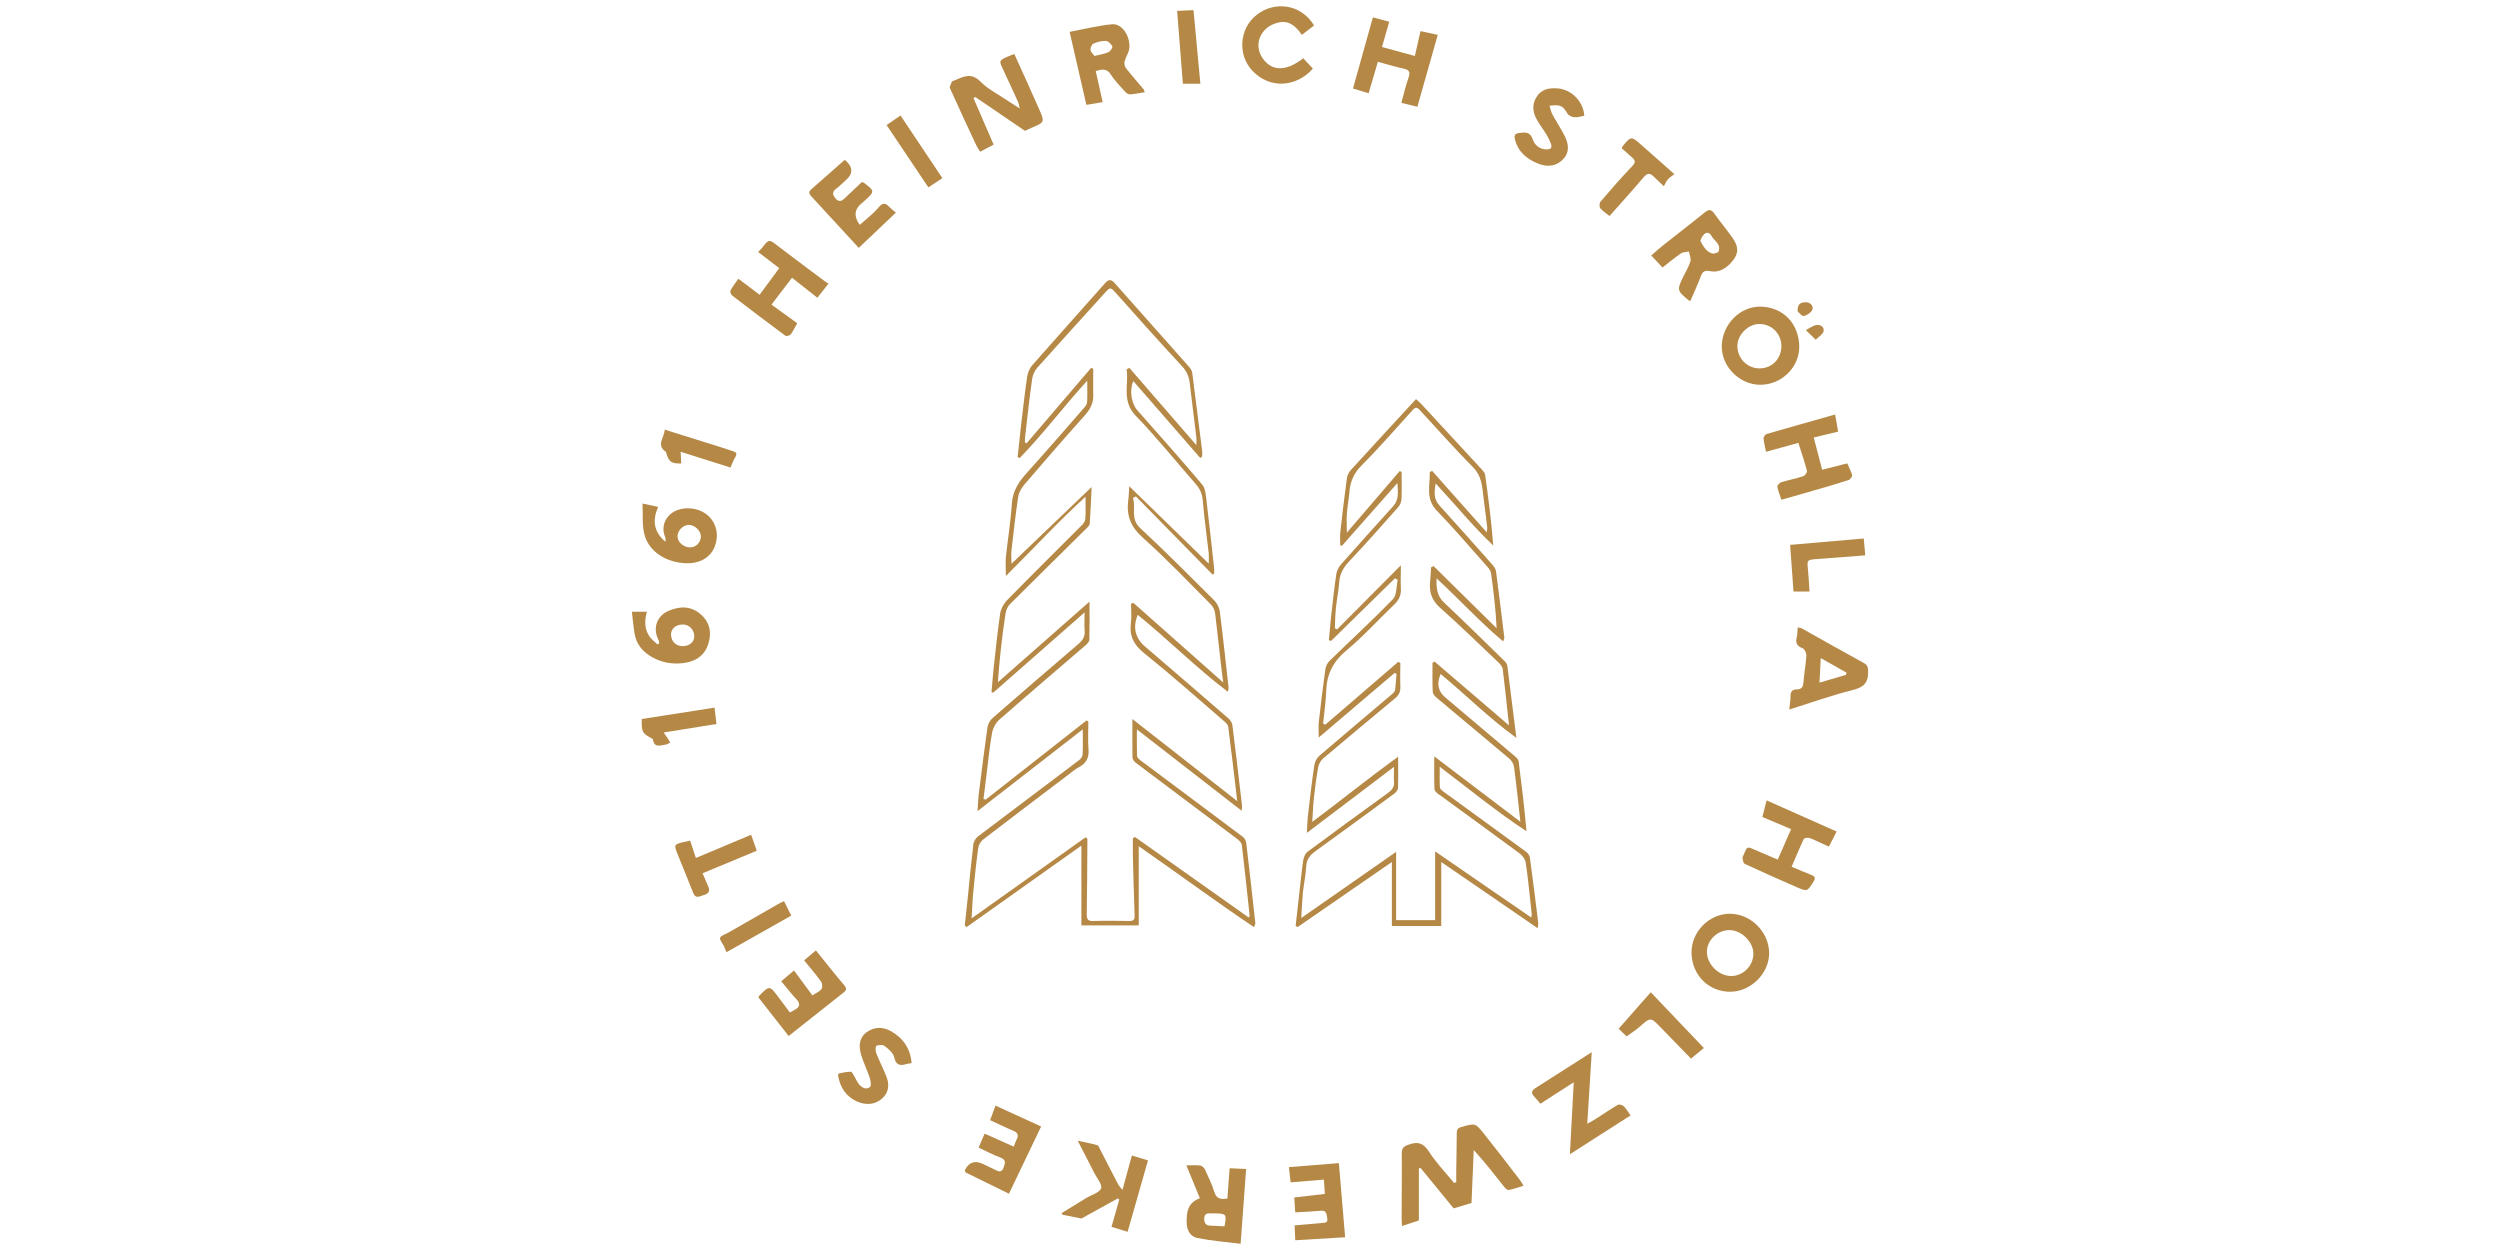 <?xml version="1.0" encoding="UTF-8"?> <svg xmlns="http://www.w3.org/2000/svg" id="Ebene_2" data-name="Ebene 2" viewBox="0 0 200 100"><defs><style> .cls-1 { fill: none; } .cls-1, .cls-2 { stroke-width: 0px; } .cls-2 { fill: #b58846; } </style></defs><g id="Ebene_1-2" data-name="Ebene 1"><g><rect class="cls-1" width="200" height="100"></rect><g><path class="cls-2" d="M97.03,45.99c-2.05-2.09-4.1-4.19-6.16-6.28-.08.04-.15.08-.23.13.25.79-.24,1.65.58,2.41,2.01,1.87,3.95,3.82,5.9,5.76.23.23.42.57.46.89.26,2.01.47,4.03.7,6.05.01.11.01.21-.06.39-2.52-1.92-4.75-4.16-7.2-6.15-.42.99-.2,1.87.59,2.54,2.23,1.91,4.45,3.82,6.66,5.74.15.13.3.34.32.53.27,2.14.52,4.29.77,6.43.01.09-.01.18-.03.43-2.8-2.18-5.52-4.29-8.38-6.51,0,.79-.01,1.45.01,2.12,0,.11.14.25.24.33,2.74,2.05,5.49,4.09,8.23,6.15.14.1.25.32.27.5.26,2.14.49,4.29.73,6.43,0,.05-.03.1-.11.29-3.11-2.09-6.09-4.3-9.22-6.47v6.33h-4.59v-6.38c-3.12,2.22-6.14,4.36-9.17,6.51-.05-.04-.11-.07-.16-.11.08-.77.17-1.54.25-2.32.14-1.4.27-2.8.44-4.2.03-.22.19-.48.36-.61,2.7-2.05,5.41-4.07,8.11-6.12.13-.1.26-.28.27-.44.03-.62.01-1.23.01-2.01-2.82,2.19-5.55,4.31-8.42,6.54.04-.54.05-.91.09-1.28.23-1.82.45-3.63.71-5.44.04-.26.21-.56.41-.73,2.27-1.99,4.56-3.95,6.86-5.92.34-.29.55-.6.5-1.08-.04-.41,0-.83,0-1.45-2.51,2.21-4.92,4.32-7.32,6.43-.04-.02-.09-.04-.13-.05.05-.57.09-1.14.15-1.7.17-1.53.32-3.06.54-4.58.06-.38.28-.79.55-1.07,2-2.04,4.04-4.05,6.05-6.07.12-.12.21-.31.22-.48.03-.53.01-1.06.01-1.73-2.23,2.03-4.22,4.21-6.37,6.34,0-.55-.04-1.03,0-1.5.15-1.44.39-2.87.48-4.31.07-1.03.58-1.76,1.23-2.48,1.54-1.71,3.05-3.45,4.57-5.19.1-.12.21-.28.22-.43.03-.54.01-1.08.01-1.72-1.88,2.07-3.52,4.25-5.41,6.2l-.16-.09c.08-.77.16-1.55.25-2.32.16-1.36.31-2.73.51-4.09.05-.32.19-.68.4-.92,1.93-2.2,3.89-4.38,5.83-6.57.25-.29.46-.36.76-.03,1.98,2.24,3.97,4.46,5.95,6.7.13.14.25.33.27.51.27,2.07.53,4.14.79,6.21.02.16,0,.32,0,.48-.05.04-.1.07-.15.11-1.78-2.05-3.56-4.1-5.35-6.15-.34.72-.17,1.79.34,2.36,1.74,1.96,3.48,3.92,5.17,5.92.26.31.28.85.34,1.29.22,1.8.41,3.6.61,5.4.02.14,0,.29,0,.43-.05.03-.1.06-.15.09ZM96.7,45.08c0-.3.02-.55,0-.8-.16-1.42-.36-2.83-.48-4.25-.04-.53-.23-.93-.57-1.32-1.59-1.82-3.11-3.71-4.79-5.45-1.14-1.18-.55-2.47-.73-3.72.07-.04.15-.07.22-.11,1.76,2.03,3.52,4.06,5.36,6.18,0-.29.02-.44,0-.6-.17-1.45-.36-2.91-.53-4.36-.06-.54-.26-.98-.66-1.4-1.75-1.88-3.45-3.79-5.16-5.71-.55-.61-.51-.62-1.07,0-1.77,1.96-3.55,3.9-5.3,5.87-.22.24-.38.6-.42.92-.22,1.56-.39,3.12-.57,4.69-.02.13,0,.26,0,.39.04.02.09.04.13.05,1.72-2.01,3.44-4.02,5.16-6.03.06.02.11.05.17.07,0,.69-.02,1.37,0,2.06.03.69-.25,1.2-.71,1.71-1.62,1.8-3.2,3.63-4.77,5.46-.24.28-.47.64-.52.99-.22,1.43-.38,2.87-.54,4.31-.04.33,0,.66,0,1.07,2.18-2.09,4.28-4.1,6.41-6.14-.04.95-.08,1.93-.15,2.91,0,.14-.15.29-.26.4-2.04,2.02-4.1,4.04-6.13,6.07-.18.18-.3.46-.34.71-.16,1.01-.29,2.03-.4,3.05-.09.77-.14,1.54-.22,2.48,2.49-2.19,4.86-4.28,7.33-6.45,0,1.14.01,2.09-.01,3.04,0,.15-.16.33-.29.44-2.3,1.98-4.62,3.95-6.9,5.95-.29.25-.52.67-.59,1.05-.2,1.06-.29,2.14-.43,3.21-.09.69-.17,1.39-.26,2.08.05.03.11.05.16.08,2.7-2.12,5.39-4.23,8.09-6.35l.14.1c0,.73-.05,1.46.01,2.18.06.69-.16,1.15-.78,1.47-.32.17-.6.42-.89.64-2.26,1.71-4.52,3.42-6.77,5.15-.19.15-.35.43-.38.67-.16,1.14-.28,2.29-.39,3.44-.07.68-.09,1.35-.14,2.19,3.13-2.23,6.13-4.36,9.12-6.49.05.04.09.08.14.12,0,.16,0,.32,0,.48-.01,1.85-.02,3.7-.05,5.55,0,.4.08.56.51.55.97-.03,1.94-.02,2.91,0,.35,0,.42-.13.41-.46-.06-1.57-.1-3.15-.14-4.73-.01-.48,0-.96,0-1.44.06-.03.11-.06.17-.09,3.03,2.15,6.06,4.29,9.11,6.45.04-.1.07-.14.06-.17-.2-1.87-.4-3.75-.62-5.62-.02-.18-.2-.38-.37-.5-2.7-2.04-5.42-4.06-8.12-6.1-.12-.09-.25-.26-.26-.39-.02-.96-.01-1.93-.01-3.11,2.83,2.22,5.55,4.35,8.39,6.57-.25-2.09-.47-4.02-.72-5.94-.02-.17-.2-.35-.35-.47-2.11-1.82-4.19-3.67-6.36-5.41-.84-.67-1.21-1.37-1.08-2.41.07-.51.01-1.03.01-1.55.06-.03.12-.06.18-.09,2.36,2.09,4.72,4.19,7.2,6.38-.06-.46-.1-.77-.14-1.07-.17-1.49-.33-2.98-.51-4.47-.03-.23-.15-.5-.31-.67-1.81-1.82-3.58-3.68-5.49-5.39-.96-.86-1.31-1.77-1.15-2.98.05-.36.05-.73.08-1.12,2.15,2.09,4.24,4.12,6.37,6.2Z"></path><path class="cls-2" d="M111.77,38.67c-1.54,1.74-2.98,3.37-4.42,5l-.13-.05c0-.33-.03-.67,0-.99.16-1.45.33-2.91.53-4.36.03-.24.16-.5.32-.67,1.71-1.88,3.44-3.75,5.21-5.67.15.14.32.27.46.43,1.59,1.72,3.19,3.44,4.78,5.17.12.13.27.29.29.45.26,1.86.5,3.73.65,5.66-1.63-1.54-3.03-3.27-4.61-4.97-.11.68-.17,1.24.3,1.76,1.42,1.56,2.81,3.14,4.21,4.71.14.16.3.36.32.56.24,1.78.45,3.56.67,5.34,0,.05-.04.1-.1.27-1.87-1.57-3.48-3.34-5.32-5.04-.04.82.04,1.41.6,1.94,1.64,1.54,3.25,3.13,4.86,4.7.1.1.18.24.2.38.24,1.85.47,3.7.72,5.74-2.23-1.61-4.06-3.46-6.06-5.11-.34.78-.2,1.4.38,1.88,1.85,1.56,3.7,3.12,5.54,4.68.13.11.3.27.32.42.24,1.85.46,3.7.63,5.6-2.37-1.55-4.54-3.34-6.94-5.16,0,.63-.02,1.14.01,1.65,0,.11.15.24.26.32,2.22,1.62,4.45,3.23,6.66,4.85.13.1.26.28.28.44.24,1.74.45,3.48.67,5.23.01.09-.01.18-.04.43-2.59-1.78-5.11-3.51-7.72-5.3v5.12h-3.95v-5.12c-2.59,1.79-5.07,3.5-7.55,5.21-.05-.03-.1-.06-.15-.1.1-.88.2-1.76.3-2.64.1-.87.18-1.75.31-2.62.04-.24.16-.53.34-.67,2.13-1.58,4.28-3.14,6.43-4.7.32-.23.53-.48.49-.9-.03-.32,0-.65,0-1.19-2.35,1.78-4.59,3.48-6.97,5.28.03-.5.03-.87.07-1.24.16-1.4.32-2.8.53-4.19.04-.26.2-.57.4-.74,1.94-1.67,3.91-3.31,5.86-4.97.09-.08.19-.19.2-.3.05-.42.07-.83.11-1.25-.04-.04-.09-.08-.13-.12-2,1.7-4,3.41-6.09,5.18,0-.47-.03-.84,0-1.21.16-1.42.33-2.84.53-4.25.03-.23.16-.5.32-.66,1.69-1.65,3.44-3.25,5.08-4.94.32-.33.27-1.03.39-1.56l-.23-.11c-1.7,1.67-3.41,3.34-5.11,5.01-.06-.03-.11-.05-.17-.08.05-.57.1-1.14.16-1.71.13-1.18.26-2.36.43-3.54.04-.29.2-.59.39-.81,1.38-1.57,2.79-3.11,4.18-4.66.43-.48.37-1.06.33-1.79ZM105.88,57.92c.05.01.11.03.16.04,1.94-1.67,3.88-3.35,5.83-5.02.05.04.11.08.16.11,0,.63-.03,1.26,0,1.89.02.41-.13.69-.44.94-1.92,1.59-3.83,3.18-5.73,4.79-.19.16-.35.43-.4.68-.15.83-.26,1.66-.35,2.5-.07.6-.08,1.2-.13,1.9,2.34-1.74,4.51-3.51,6.87-5.21,0,.95.02,1.71-.01,2.48,0,.17-.16.38-.31.48-2.08,1.53-4.16,3.05-6.25,4.56-.44.32-.75.64-.78,1.22-.04.71-.19,1.41-.27,2.12-.06.62-.08,1.25-.13,2.04,2.58-1.8,5.04-3.51,7.59-5.29v5.46h3.12v-5.5c2.62,1.8,5.13,3.54,7.69,5.29.03-.15.05-.2.04-.25-.15-1.38-.28-2.77-.48-4.14-.04-.26-.26-.56-.48-.73-2.13-1.58-4.29-3.13-6.43-4.7-.16-.11-.38-.28-.39-.43-.04-.83-.02-1.65-.02-2.64,2.34,1.77,4.57,3.47,6.89,5.23-.17-1.56-.32-2.98-.51-4.39-.03-.24-.2-.52-.4-.68-1.9-1.61-3.82-3.19-5.73-4.8-.16-.13-.36-.33-.37-.51-.04-.78-.02-1.56-.02-2.34.06-.03.11-.06.17-.09,1.95,1.67,3.9,3.34,5.95,5.1-.17-1.59-.32-3.04-.5-4.49-.02-.19-.19-.39-.34-.54-1.54-1.46-3.06-2.95-4.65-4.36-.69-.6-.91-1.27-.82-2.12.04-.38.05-.76.08-1.14.07-.03.14-.06.2-.09,1.68,1.66,3.36,3.31,5.04,4.97-.07-1.51-.25-2.97-.45-4.43-.03-.18-.18-.36-.31-.51-1.33-1.49-2.62-3.02-4.01-4.45-.95-.97-.54-2.04-.58-3.1.06-.03.13-.07.19-.1,1.43,1.61,2.87,3.22,4.37,4.92.02-.22.05-.32.04-.42-.1-.82-.21-1.63-.31-2.45-.1-.83-.14-1.64-.81-2.32-1.48-1.5-2.88-3.08-4.3-4.62-.3-.33-.46-.07-.65.14-1.31,1.43-2.58,2.91-3.95,4.28-.62.62-.93,1.27-1,2.1-.05.6-.17,1.2-.21,1.8-.04.47,0,.94,0,1.51,1.47-1.71,2.85-3.32,4.23-4.93.05.03.1.05.15.08,0,.72.02,1.44-.01,2.15-.01.23-.12.51-.28.68-1.27,1.44-2.55,2.88-3.87,4.28-.46.49-.78.99-.83,1.67-.05.71-.2,1.41-.27,2.12-.05.53-.06,1.07-.08,1.6.06.03.12.06.18.09,1.67-1.67,3.33-3.35,5.1-5.13,0,.7-.03,1.3,0,1.89.03.54-.18.93-.57,1.29-1.26,1.2-2.43,2.51-3.76,3.61-1.06.88-1.59,1.88-1.64,3.21-.03.88-.16,1.76-.25,2.65Z"></path><path class="cls-2" d="M113.49,97.64c-.49.16-.89.29-1.33.44-.01-.22-.03-.41-.03-.6,0-1.74.03-3.48.01-5.22,0-.4.14-.54.52-.68.73-.27,1.19-.17,1.65.54.58.9,1.33,1.68,2.01,2.51.06-.02.12-.03.18-.05,0-.32,0-.63,0-.95.01-.99.04-1.98.04-2.97,0-.28.07-.42.37-.5,1.1-.31,1.11-.33,1.8.53.97,1.22,1.92,2.45,2.87,3.69.1.13.17.27.3.48-.42.13-.79.27-1.18.34-.11.02-.28-.14-.37-.26-.77-.97-1.53-1.95-2.43-2.94-.06,1.4-.12,2.81-.18,4.24-.46.14-.92.28-1.43.43-.86-1.05-1.75-2.14-2.65-3.24-.04.02-.09.03-.13.05v4.16Z"></path><path class="cls-2" d="M81.14,4.31c.69,1.53,1.37,3,2.02,4.49.42.98.4.99-.63,1.42-.17.07-.33.16-.53.25-1.3-.89-2.64-1.8-3.98-2.71-.05.03-.09.06-.14.09.53,1.23,1.06,2.46,1.61,3.72-.35.19-.68.36-1.08.57-.1-.17-.22-.33-.3-.5-.71-1.52-1.43-3.05-2.11-4.58-.06-.13.08-.35.15-.52.01-.04.09-.06.14-.08.72-.29,1.38-.72,2.15.07.63.64,1.49,1.05,2.24,1.57.25.17.52.33.9.58-.06-.26-.08-.39-.13-.51-.41-.9-.82-1.8-1.24-2.69-.28-.6-.28-.65.35-.93.19-.09.4-.16.59-.23Z"></path><path class="cls-2" d="M140.81,30.78c-1.63,0-3.07-1.43-3.07-3.05,0-1.74,1.46-3.27,3.17-3.2,1.73.07,2.98,1.32,3.03,3.15.04,1.69-1.42,3.11-3.12,3.1ZM142.51,27.68c0-.99-.79-1.77-1.77-1.76-.88,0-1.73.85-1.75,1.72-.02,1.01.78,1.84,1.78,1.83.99,0,1.74-.77,1.74-1.79Z"></path><path class="cls-2" d="M135.23,24.08c-.06-.03-.1-.03-.13-.05-.95-.78-.96-.83-.42-1.93.19-.39.43-.78.55-1.19.07-.23-.07-.53-.12-.79-.22.05-.48.04-.65.16-.49.34-.96.73-1.46,1.12-.27-.29-.56-.6-.9-.96.31-.27.59-.53.88-.76,1.13-.9,2.28-1.78,3.41-2.69.32-.26.51-.25.75.09.46.64.96,1.25,1.42,1.89.51.7.57,1.23.08,1.86-.45.57-1.05,1.02-1.84.86-.46-.09-.61.06-.75.45-.24.65-.54,1.27-.82,1.94ZM137.08,20.29c.13-.05.35-.06.39-.15.26-.59-.32-.85-.54-1.25-.14-.26-.38-.38-.62-.13-.14.15-.32.46-.26.56.24.4.46.88,1.03.98Z"></path><path class="cls-2" d="M135.32,76.19c0-1.64,1.39-3.07,3.03-3.09,1.69-.02,3.17,1.44,3.18,3.14.01,1.62-1.45,3.09-3.1,3.1-1.75.01-3.1-1.35-3.11-3.15ZM136.55,76.11c-.03.98.91,1.95,1.91,1.97.96.02,1.79-.78,1.81-1.76.02-.92-.9-1.87-1.85-1.91-.97-.04-1.84.76-1.87,1.7Z"></path><path class="cls-2" d="M88.21,8.17c-.5.08-.89.15-1.3.22-.45-1.94-.88-3.84-1.34-5.84,1.16-.22,2.27-.5,3.4-.61.77-.07,1.44.9,1.38,1.87-.02.37-.28.72-.38,1.09-.04.16-.01.4.09.53.46.59.96,1.15,1.44,1.73.03.04.03.1.08.22-.41.06-.79.14-1.18.17-.12,0-.27-.08-.36-.18-.4-.45-.84-.88-1.16-1.39-.33-.52-.71-.46-1.22-.29.18.81.36,1.6.55,2.46ZM87.55,4.48c.47-.12.82-.17,1.13-.31.15-.07.35-.38.31-.46-.1-.19-.33-.43-.52-.44-.33-.01-.69.09-1,.22-.13.06-.25.34-.23.5.02.18.21.33.32.48Z"></path><path class="cls-2" d="M60.64,20.17c.15-.16.25-.25.33-.35.56-.72.54-.7,1.29-.12,1.26.97,2.54,1.91,3.82,2.87.06.04.13.07.2.12-.33.41-.6.77-.89,1.13-.66-.52-1.3-1.02-2.03-1.6-.55.72-1.08,1.42-1.64,2.15.72.52,1.38,1,2.06,1.49-.18.32-.33.63-.53.9-.07.09-.35.15-.43.09-1.43-1.05-2.84-2.13-4.25-3.21-.1-.08-.18-.32-.13-.41.18-.33.41-.62.63-.93.6.46,1.15.87,1.7,1.28.55-.74,1.04-1.41,1.57-2.13-.56-.42-1.1-.84-1.69-1.29Z"></path><path class="cls-2" d="M98.19,95.9c.06-.8.12-1.59.18-2.44.44.02.85.04,1.32.06-.14,1.95-.29,3.9-.44,5.98-1.16-.14-2.32-.23-3.46-.46-.6-.12-.87-.67-.86-1.32,0-.79.1-1.51,1.06-1.86-.36-.87-.71-1.74-1.08-2.63.41,0,.76-.03,1.1.01.14.02.32.17.38.31.28.6.57,1.19.76,1.82.17.54.51.59,1.03.52ZM97.96,98.1c.18-.97.15-1-.72-1.03-.13,0-.26,0-.38,0-.32-.02-.53.05-.52.44,0,.33.11.52.46.54.38.01.76.04,1.17.06Z"></path><path class="cls-2" d="M141.28,36.13c-.08-.4-.17-.73-.2-1.07,0-.11.14-.31.25-.34,1.81-.53,3.62-1.03,5.48-1.56.08.49.16.91.24,1.37-.64.15-1.25.3-1.95.47.22.86.44,1.7.67,2.58.69-.18,1.34-.34,2.01-.51.13.31.3.61.39.93.03.11-.15.36-.28.4-.85.28-1.71.53-2.58.78-.91.27-1.82.52-2.8.8-.1-.32-.25-.67-.32-1.03-.02-.11.17-.33.31-.37.58-.18,1.17-.29,1.75-.48.14-.05.34-.31.31-.42-.19-.74-.44-1.46-.69-2.25-.86.23-1.68.46-2.58.71Z"></path><path class="cls-2" d="M146.92,66.54c-.23.45-.41.8-.61,1.19-.49-.22-.99-.47-1.51-.68-.14-.06-.46-.02-.5.07-.34.72-.64,1.46-.97,2.22.57.24,1.05.45,1.54.64.31.12.41.23.21.55-.5.79-.49.81-1.35.44-1.39-.61-2.78-1.22-4.15-1.86-.11-.05-.15-.29-.18-.45-.01-.09.06-.21.11-.31.26-.65.26-.64.89-.36.6.26,1.2.51,1.82.78.36-.83.7-1.61,1.07-2.44-.78-.33-1.51-.64-2.3-.97.1-.39.2-.78.34-1.33,1.9.85,3.73,1.66,5.59,2.49Z"></path><path class="cls-2" d="M143.14,56.76c.04-.4.1-.72.1-1.05,0-.36.12-.55.5-.56.39,0,.51-.2.54-.59.05-.71.19-1.41.23-2.12.01-.19-.14-.52-.3-.58-.45-.17-.59-.42-.47-.88.06-.24.05-.5.08-.79.14.04.25.04.34.09,1.64.92,3.28,1.85,4.93,2.75.33.18.36.37.36.74,0,.91-.41,1.23-1.26,1.44-1.68.42-3.32,1.01-5.04,1.55ZM145.66,52.65c-.04.74-.06,1.33-.1,1.96.76-.22,1.44-.42,2.12-.62.01-.06.03-.12.04-.18-.65-.37-1.29-.73-2.07-1.17Z"></path><path class="cls-2" d="M110.23,4.94c-.26.88-.5,1.7-.74,2.52-.45-.14-.83-.25-1.25-.38.53-1.9,1.06-3.77,1.59-5.69.45.12.87.23,1.31.35-.2.68-.38,1.32-.58,2.02.9.24,1.74.47,2.63.72.16-.69.3-1.32.45-1.99.46.1.9.19,1.38.3-.55,1.93-1.09,3.83-1.63,5.75-.43-.1-.81-.2-1.28-.31.19-.69.34-1.36.57-2.01.17-.47.04-.65-.42-.74-.67-.14-1.33-.35-2.02-.53Z"></path><path class="cls-2" d="M127.34,84.16c-.12,1.95-.24,3.78-.36,5.74.28-.16.49-.26.68-.39.59-.37,1.16-.77,1.76-1.12.11-.06.36,0,.46.09.21.2.35.46.57.75-1.61,1.03-3.2,2.05-4.86,3.11.1-1.92.2-3.74.31-5.76-.95.62-1.79,1.16-2.67,1.72-.13-.15-.3-.37-.48-.56-.27-.28-.25-.48.08-.69,1.48-.94,2.96-1.89,4.53-2.89Z"></path><path class="cls-2" d="M90.2,98.54c-.48-.14-.87-.26-1.28-.39.22-.76.42-1.47.62-2.18-.04-.03-.07-.07-.11-.1-1.01.56-2.02,1.12-2.91,1.61-.58-.12-1.05-.21-1.52-.3-.02-.04-.05-.09-.07-.13.67-.41,1.35-.83,2.02-1.24.4-.24,1.01-.4,1.14-.74.11-.29-.32-.79-.53-1.2-.43-.85-.87-1.69-1.34-2.61.55.12,1.06.21,1.55.35.11.03.18.21.24.34.48.93.95,1.86,1.43,2.78.07.13.18.24.36.46.27-.98.5-1.84.75-2.75.43.13.84.25,1.29.39-.55,1.91-1.08,3.78-1.63,5.71Z"></path><path class="cls-2" d="M68.71,19.84c-1.27-1.38-2.54-2.76-3.82-4.15-.21-.23-.19-.38.05-.58.87-.75,1.72-1.52,2.61-2.3.01,0,.08,0,.11.04q.9.81-.03,1.6c-.25.21-.48.46-.74.65-.33.25-.3.47-.05.77.27.32.49.23.73,0,.46-.44.93-.88,1.37-1.3.09.02.13.02.16.04.89.68.89.7.09,1.43-.09.09-.19.17-.29.25q-.84.71-.12,1.7c.51-.46,1.07-.87,1.5-1.39.34-.41.55-.38.87-.04.14.14.3.26.52.45-.98.93-1.94,1.84-2.96,2.81Z"></path><path class="cls-2" d="M62.51,78.49c.35-.29.65-.55,1.01-.85.5.68.97,1.32,1.47,1.99.27-.18.56-.29.73-.51.1-.12.07-.46-.04-.6-.41-.57-.88-1.11-1.35-1.69.32-.27.61-.52.94-.8.33.41.65.82.98,1.22.43.53.85,1.06,1.29,1.57.2.23.2.39-.05.58-1.46,1.15-2.92,2.3-4.4,3.48-.83-1.06-1.62-2.07-2.41-3.08.02-.06.02-.1.04-.12.83-.85.85-.85,1.54.07.31.41.61.82.93,1.25.15-.08.27-.15.39-.22.48-.25.43-.53.09-.89-.4-.43-.75-.89-1.18-1.4Z"></path><path class="cls-2" d="M105.89,94.37c-.93.08-1.77.15-2.64.22-.05-.43-.09-.8-.14-1.22,1.36-.11,2.68-.22,4-.32.17,2.01.33,3.95.5,5.93-1.33.08-2.64.16-3.99.24-.02-.42-.03-.79-.05-1.19.76-.07,1.47-.13,2.17-.19.24-.02.51,0,.44-.38-.06-.29-.03-.65-.51-.6-.67.06-1.34.09-2.05.13-.03-.41-.05-.77-.08-1.19.81-.09,1.6-.19,2.45-.29-.03-.38-.05-.73-.08-1.14Z"></path><path class="cls-2" d="M80.72,95.5c-1.18-.58-2.31-1.14-3.44-1.69-.04-.02-.06-.09-.09-.13,0-.04,0-.08.02-.11q.49-.91,1.43-.45c.31.15.63.3.94.45.28.14.55.28.7-.15.12-.34.25-.64-.26-.82-.59-.22-1.15-.52-1.73-.79.17-.39.32-.74.48-1.12.77.34,1.53.68,2.33,1.04.09-.23.15-.42.24-.59.17-.34.06-.54-.28-.68-.62-.26-1.22-.56-1.85-.85.15-.39.28-.74.43-1.16,1.2.55,2.38,1.09,3.65,1.67-.86,1.79-1.71,3.57-2.58,5.39Z"></path><path class="cls-2" d="M52.74,51.47c-.02-.1-.02-.2-.07-.29-.46-.92-.14-1.9.81-2.31.9-.39,1.79-.41,2.57.27.73.63.9,1.45.62,2.35-.31,1-1.06,1.45-2.05,1.56-.87.1-1.71-.05-2.49-.5-.74-.43-1.23-1.03-1.37-1.89-.09-.55-.14-1.11-.21-1.72h1.2c-.2.72-.2,1.41.23,2.01.17.23.42.41.63.61.04-.03.07-.06.11-.09ZM55.54,50.88c-.02-.54-.43-.94-.95-.92-.55.02-.92.36-.91.81.02.58.43.95,1,.92.52-.03.87-.36.86-.81Z"></path><path class="cls-2" d="M51.39,40.28c.54.12.87.19,1.26.27-.46,1.06-.38,1.97.59,2.8,0-.21.01-.3-.02-.37-.51-1.12.37-2.48,2.09-2.3,1.29.13,2.13,1.16,2.03,2.35-.11,1.27-1.05,2.06-2.41,2.03-1.62-.04-3.02-.92-3.38-2.31-.19-.75-.11-1.57-.15-2.47ZM55.21,43.79c.47,0,.86-.4.86-.88,0-.45-.49-.92-.97-.92-.45,0-.9.46-.9.92,0,.45.5.89,1,.88Z"></path><path class="cls-2" d="M105.12,2.04c-.33.25-.62.48-.97.75-.44-.64-.97-1.15-1.77-1.01-.4.07-.85.27-1.14.56-.77.75-.74,1.83,0,2.6.73.77,1.78.69,3.02-.28.25.27.51.55.77.83-1.37,1.54-3.48,1.6-4.82.19-1.22-1.28-1.08-3.38.32-4.49,1.38-1.09,3.5-.94,4.6.85Z"></path><path class="cls-2" d="M126.73,9.26c-.26.05-.53.14-.79.12-.19-.02-.45-.14-.54-.29-.38-.64-.55-.74-1.44-.63.08.24.12.48.23.69.31.58.69,1.13.98,1.72.29.59.43,1.23-.06,1.8-.51.59-1.22.74-2,.44-.94-.36-1.65-.93-1.91-1.95-.09-.33,0-.49.34-.52.45-.05.86-.13,1.07.49.15.46.54.82,1.12.82.32,0,.46-.12.35-.43-.09-.25-.21-.5-.35-.74-.24-.39-.52-.75-.75-1.15-.35-.6-.46-1.23-.06-1.87.39-.63,1-.74,1.68-.69,1.09.07,2.08,1.05,2.14,2.18Z"></path><path class="cls-2" d="M72.93,85.05c-.19.03-.3.04-.4.07-.53.16-.85.11-1-.55-.07-.34-.45-.65-.76-.89-.14-.11-.46-.1-.65-.02-.08.03-.1.4-.03.57.24.61.54,1.2.79,1.81.29.68.26,1.35-.33,1.86-.58.49-1.28.52-1.96.23-.88-.38-1.35-1.09-1.53-2.01-.02-.08,0-.24.04-.24.32-.07.64-.14.96-.14.1,0,.21.23.29.37.12.2.21.43.35.61.24.29.59.49.9.24.12-.1.05-.52-.03-.77-.21-.62-.51-1.22-.69-1.84-.18-.64-.17-1.3.42-1.75.61-.46,1.32-.48,1.97-.11.98.55,1.57,1.39,1.66,2.59Z"></path><path class="cls-2" d="M56.21,69.87c.16.38.31.72.46,1.07.18.4-.07.59-.39.67-.28.07-.62.34-.82-.17-.4-1.04-.84-2.06-1.25-3.1-.31-.76-.29-.8.5-.98.16-.04.31-.07.5-.11.15.45.29.88.46,1.39,1.49-.63,2.94-1.24,4.42-1.86.16.46.3.86.45,1.28-1.4.58-2.81,1.17-4.33,1.8Z"></path><path class="cls-2" d="M133.95,13.93c-.23.18-.41.28-.53.43-.13.15-.2.34-.31.54-.29-.28-.56-.52-.82-.78-.3-.3-.51-.28-.8.06-.88,1.04-1.8,2.06-2.73,3.1-.29-.24-.56-.4-.74-.63-.09-.11-.07-.42.03-.53.82-.96,1.65-1.91,2.52-2.82.29-.3.26-.47,0-.7-.28-.25-.57-.5-.82-.73.02-.08.01-.1.02-.12.73-.89.72-.88,1.59-.11.84.75,1.69,1.49,2.59,2.29Z"></path><path class="cls-2" d="M130.13,82.91c-.16-.16-.46-.44-.64-.61.87-.99,1.71-1.95,2.57-2.92,1.49,1.56,2.86,3,4.25,4.46-.37.31-.69.57-1.03.85-.79-.82-1.6-1.65-2.41-2.48-.83-.86-.82-.85-1.73-.04-.29.25-.62.46-1.01.74Z"></path><path class="cls-2" d="M149.1,43.08c.04.47.08.9.12,1.35-1.32.1-2.58.2-3.83.29-.85.07-.83.06-.75.89.06.56.08,1.12.12,1.71h-1.28c-.09-1.23-.17-2.45-.27-3.73,1.98-.17,3.9-.34,5.88-.51Z"></path><path class="cls-2" d="M57.16,56.6c.06.47.11.89.16,1.32-1.39.22-2.76.44-4.23.68.14.19.21.3.29.41.08.13.16.26.24.39-.13.06-.25.16-.38.17-.39.04-.9.3-1-.41,0-.04-.08-.08-.12-.1-.74-.39-.8-.51-.78-1.54,1.93-.3,3.87-.6,5.83-.91Z"></path><path class="cls-2" d="M58.43,37.4c-1.33-.42-2.63-.83-3.98-1.26.02.35.03.64.05.94-.8.01-.98-.12-1.2-.84-.01-.03-.01-.08-.04-.1-.8-.55-.09-1.14-.09-1.77,1.49.47,2.94.92,4.38,1.37.37.12.73.24,1.1.36.28.09.33.22.16.49-.16.25-.25.55-.37.82Z"></path><path class="cls-2" d="M70.93,10c.41-.28.72-.49,1.11-.76,1.12,1.67,2.22,3.32,3.35,5.01-.4.26-.73.48-1.12.74-1.11-1.66-2.22-3.3-3.34-4.98Z"></path><path class="cls-2" d="M94.18.87c.46-.02.87-.04,1.3-.06.18,1.98.36,3.9.55,5.89h-1.4c-.15-1.9-.3-3.82-.46-5.83Z"></path><path class="cls-2" d="M58.12,76.19c-.08-.19-.13-.34-.2-.49-.11-.23-.38-.53-.31-.68.09-.2.44-.28.67-.42,1.33-.76,2.67-1.53,4-2.29.14-.08.29-.14.44-.22.2.4.39.77.58,1.16-1.72.97-3.43,1.93-5.19,2.93Z"></path><path class="cls-2" d="M144.46,26.41c.38-.2.58-.35.8-.4.37-.08.69.15.63.47-.05.26-.41.47-.63.7-.22-.21-.43-.42-.8-.78Z"></path><path class="cls-2" d="M143.81,24.91c-.03-.64.29-.71.61-.73.36-.02.66.25.58.56-.07.24-.43.48-.7.54-.16.03-.39-.3-.49-.37Z"></path></g></g></g></svg> 